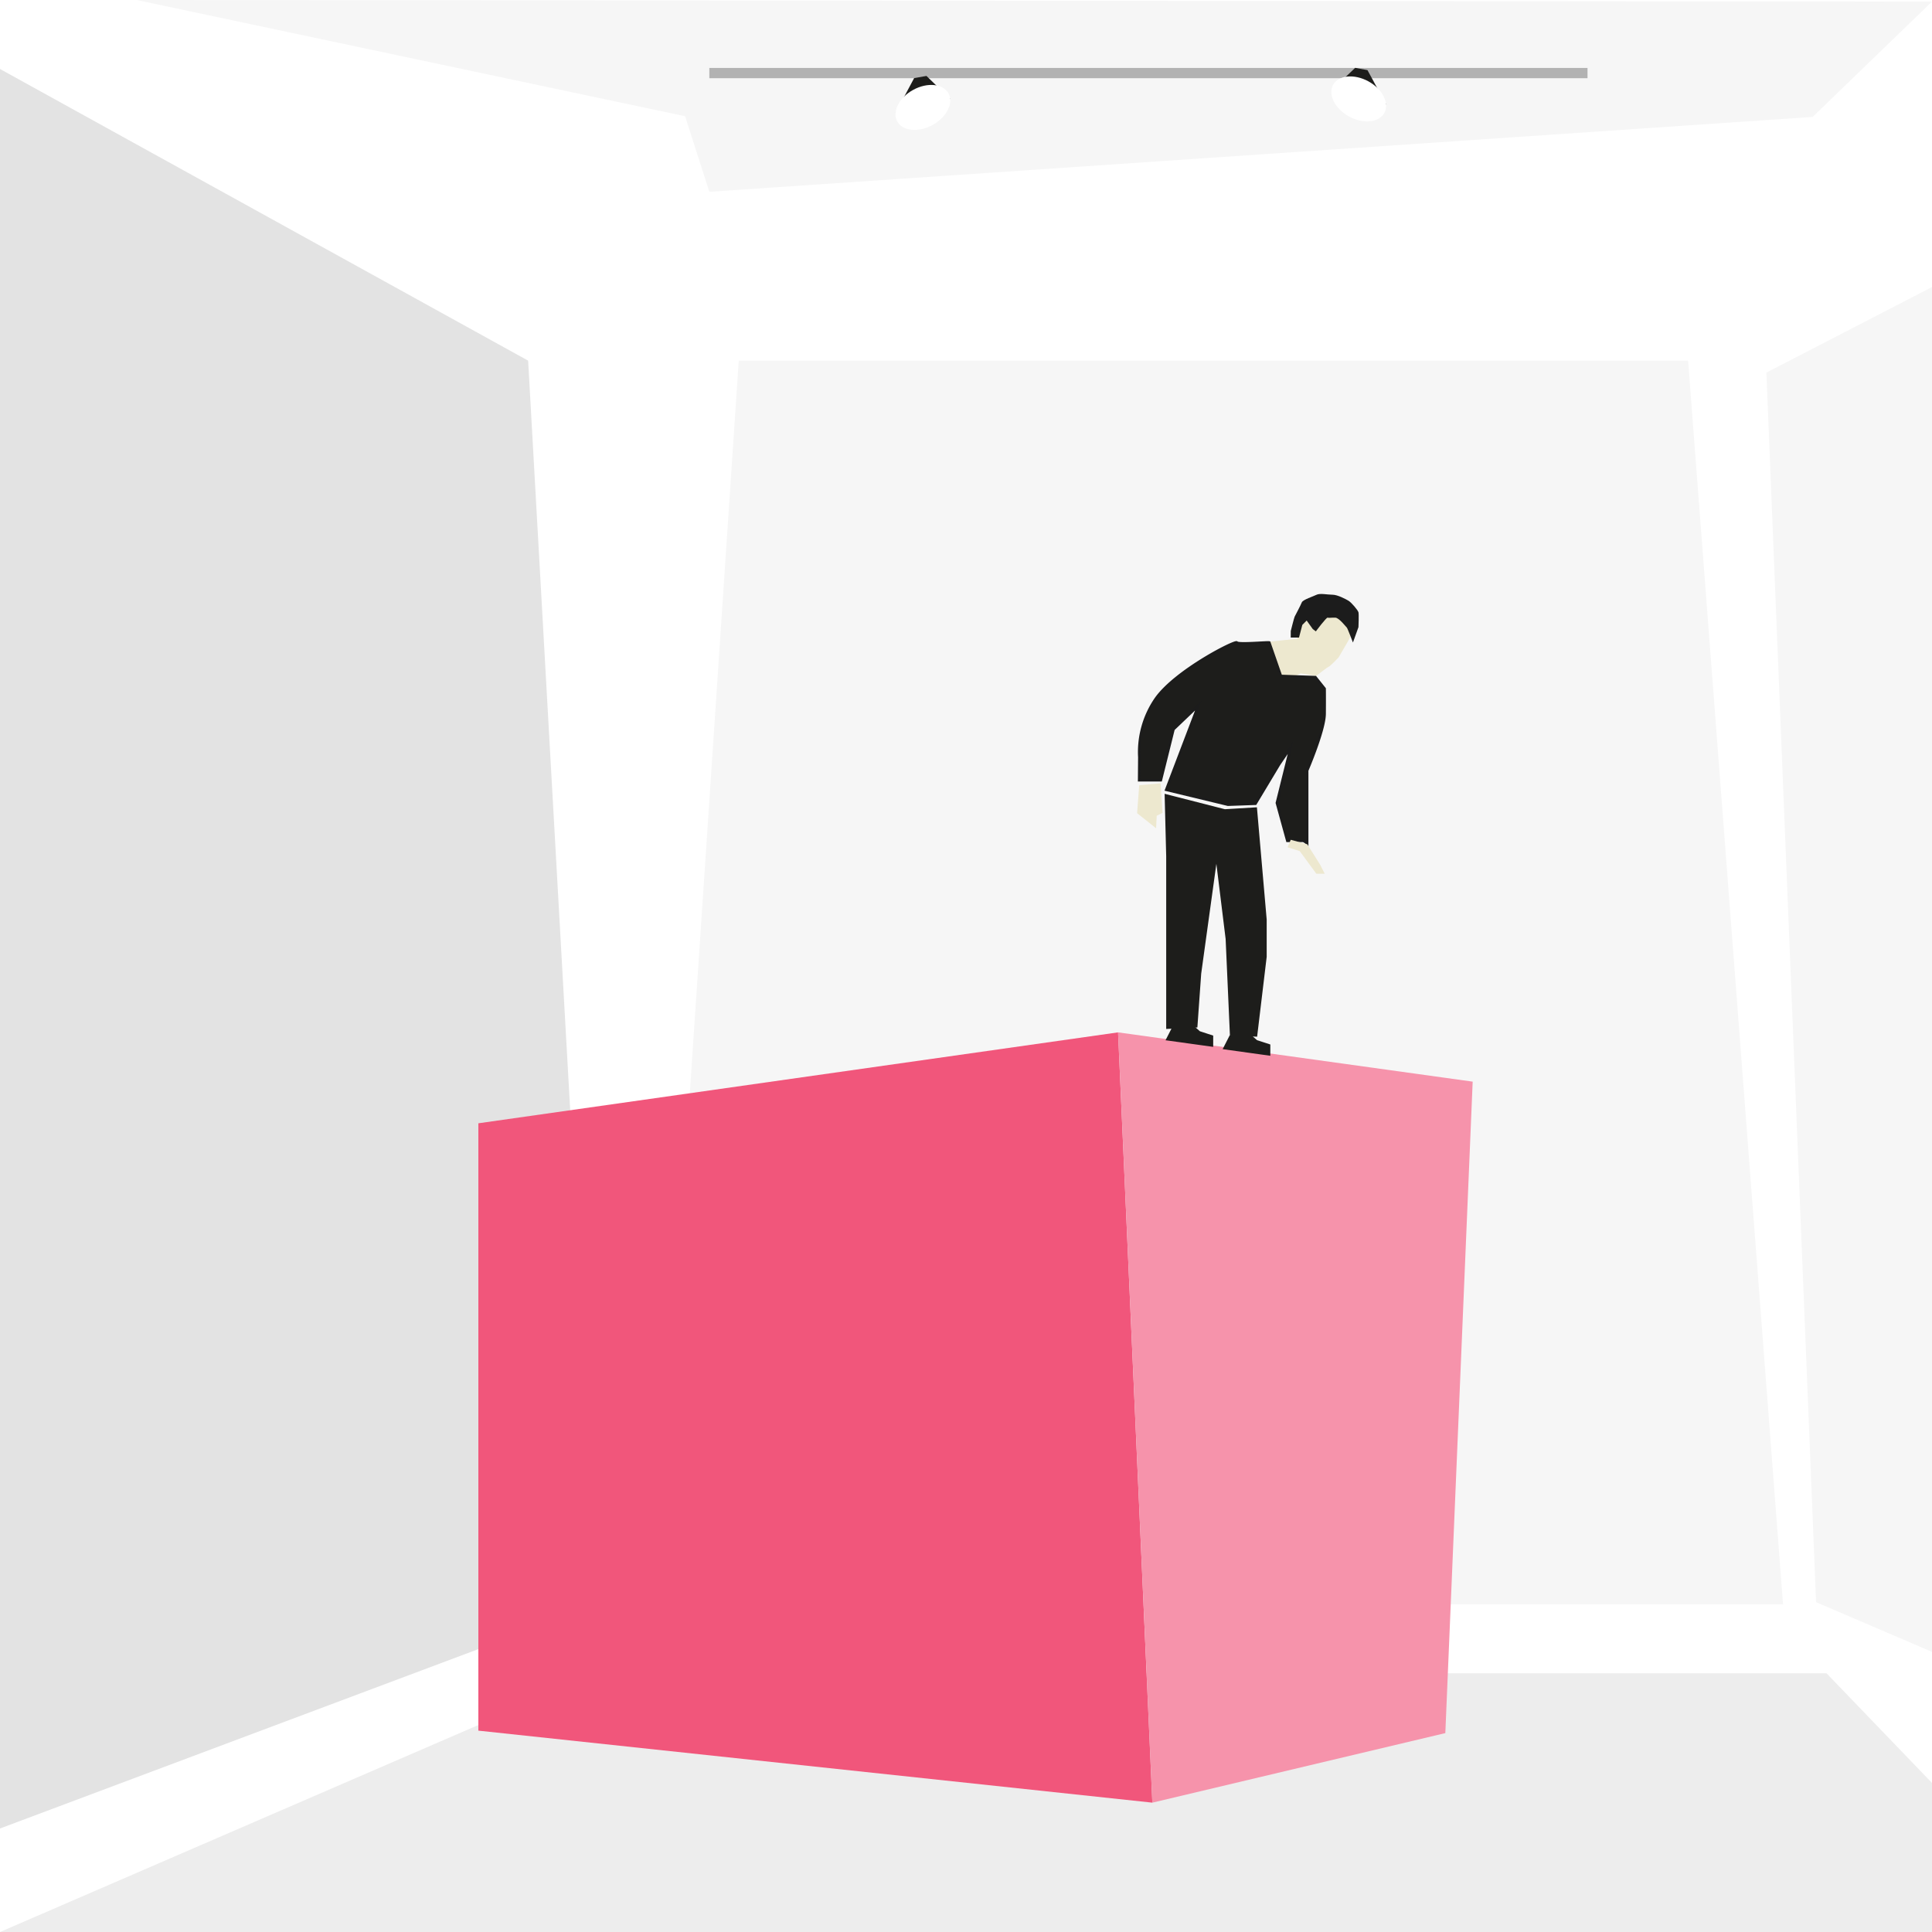 <svg xmlns="http://www.w3.org/2000/svg" width="1400" height="1400" viewBox="0 0 1400 1400"><rect width="1400" height="1400" fill="#fff"/><polygon points="0 1325 433.27 1162.53 382.71 261.34 0 50 0 1325" fill="#e3e3e3"/><polygon points="1292.05 1162.53 475.13 1162.53 535.32 261.34 1223.26 261.34 1292.05 1162.53" fill="#f6f6f6"/><polygon points="99 0 496.45 84.22 514.01 138.97 1313.52 84.72 1400 1.17 99 0" fill="#f6f6f6"/><polygon points="433.27 1212.53 0 1400 1400 1400 1400 1292 1323.58 1212.53 433.27 1212.53" fill="#ededed"/><polygon points="1400 208 1400 1197 1316 1161 1280 270 1400 208" fill="#f6f6f6"/><rect x="514.01" y="49.23" width="636.36" height="7.44" fill="#b2b2b2"/><polygon points="648.96 81.81 662.43 56.58 671.35 55.03 688.55 71.68 648.96 81.81" fill="#1d1d1b"/><path d="M687.34,67.68c3.86,7-1.33,17.3-11.59,22.9S654.05,95,650.18,88s1.33-17.29,11.59-22.9,21.71-4.45,25.57,2.59" fill="#fff"/><polygon points="1004.4 75.64 990.93 50.82 982.01 49.17 964.81 65.52 1004.4 75.64" fill="#1d1d1b"/><path d="M966,61.52c-3.86,7,1.33,17.29,11.59,22.9s21.7,4.45,25.56-2.59-1.32-17.3-11.58-22.9S969.88,54.48,966,61.52" fill="#fff"/><polygon points="346.63 813.98 346.63 1254.09 835.03 1306.27 810.19 748.09 346.63 813.98" fill="#f1567b"/><polygon points="810.19 748.09 1067.16 783.8 1047.34 1255.87 835.03 1306.27 810.19 748.09" fill="#f693ab"/><path d="M919.6,465s4.49,10.25,4.49,13,6,13.93,6,13.93h4.38l8-4,5.18.8,6,1.19s8-6.37,9.17-6.77,7.18-6.76,7.18-6.76l7.18-12.34,3.59-7.17-10-10-10.3-.75-6.6,7.61s-3.22-.74-3.22-1.94-4.13-5.67-4.13-5.67-4,1.59-4,2.79-2.4,8.36-2.4,8.36v5.57Z" fill="#ede8cf"/><path d="M935.31,462h6l2.39-9.15,3.17-3.18,4.41,6.16,2.24,1.7s7.61-10.28,8.55-9.95,2.76-.1,5.56,0,7.93,6.95,8.34,7.21,4.42,10.8,4.42,10.8l4-11.14s.4-9.16,0-10.75-5.18-7.17-7.18-8.36-8-4.38-11.56-4.38-9.17-1.2-11.56,0-10,3.58-10.77,5.57-4.78,9.56-5.18,10.35-2.8,10.35-2.8,10.35Z" fill="#1c1c1c"/><path d="M919.77,465.58c-1.2-.39-22.34,1.6-23.53,0S852,485.89,837.62,506.19a68.12,68.12,0,0,0-12,42.6l-.14,16.6h15.7l9.17-36.9,17.94-17.12-23.21,60.94,44.75,10.8,19.94-.7,17.14-28.54,8.37-12.25-10,40.21,7.57,27.47h11.17c1.2,0,3.19,2,3.19,2V558.35s12.54-29.07,12.65-41,0-18.31,0-18.31l-6.67-8.36-25-.86Z" fill="#1d1d1b"/><path d="M919.77,465.58c-1.2-.39-22.34,1.6-23.53,0S852,485.89,837.62,506.19a68.12,68.12,0,0,0-12,42.6l-.14,16.6h15.7l9.17-36.9,17.94-17.12-23.21,60.94,44.75,10.8,19.94-.7,17.14-28.54,8.37-12.25-10,40.21,7.57,27.47h11.17c1.2,0,3.19,2,3.19,2V558.35s12.54-29.07,12.65-41,0-18.31,0-18.31l-6.67-8.36-25-.86Z" fill="none" stroke="#1c1c1c" stroke-miterlimit="10" stroke-width="1.84"/><polygon points="844.88 576.41 887.51 587.32 909.97 585.97 916.97 666.4 916.97 693.3 910.14 750.28 892.13 749.46 889.06 680.37 881.48 618.85 869.52 705.4 866.8 743.67 845.99 744.66 845.99 620.45 844.88 576.41" fill="#1d1d1b"/><polygon points="844.88 576.41 887.51 587.32 909.97 585.97 916.97 666.4 916.97 693.3 910.14 750.28 892.13 749.46 889.06 680.37 881.48 618.85 869.52 705.4 866.8 743.67 845.99 744.66 845.99 620.45 844.88 576.41" fill="none" stroke="#1d1d1b" stroke-miterlimit="10" stroke-width="1.84"/><polygon points="935.31 608.54 947.29 611.79 956.61 626.57 959.93 633.14 953.87 633.14 941.81 616.72 933.03 613.98 935.31 608.54" fill="#ede8cf"/><polygon points="825.51 569 841.01 567.61 842.41 589.02 838.21 591.12 837.75 600.2 823.99 589.26 825.51 569" fill="#ede8cf"/><polygon points="850.29 744.66 845.99 753.07 878.21 757.54 878.21 751.1 869 748.09 865.14 744.66 850.29 744.66" fill="#1d1d1b"/><polygon points="850.29 744.66 845.99 753.07 878.21 757.54 878.21 751.1 869 748.09 865.14 744.66 850.29 744.66" fill="none" stroke="#1d1d1b" stroke-miterlimit="10" stroke-width="1.84"/><polygon points="891.68 751.1 887.39 759.51 919.6 763.99 919.6 757.54 910.39 754.54 906.54 751.1 891.68 751.1" fill="#1d1d1b"/><polygon points="891.68 751.1 887.39 759.51 919.6 763.99 919.6 757.54 910.39 754.54 906.54 751.1 891.68 751.1" fill="none" stroke="#1d1d1b" stroke-miterlimit="10" stroke-width="1.84"/></svg>